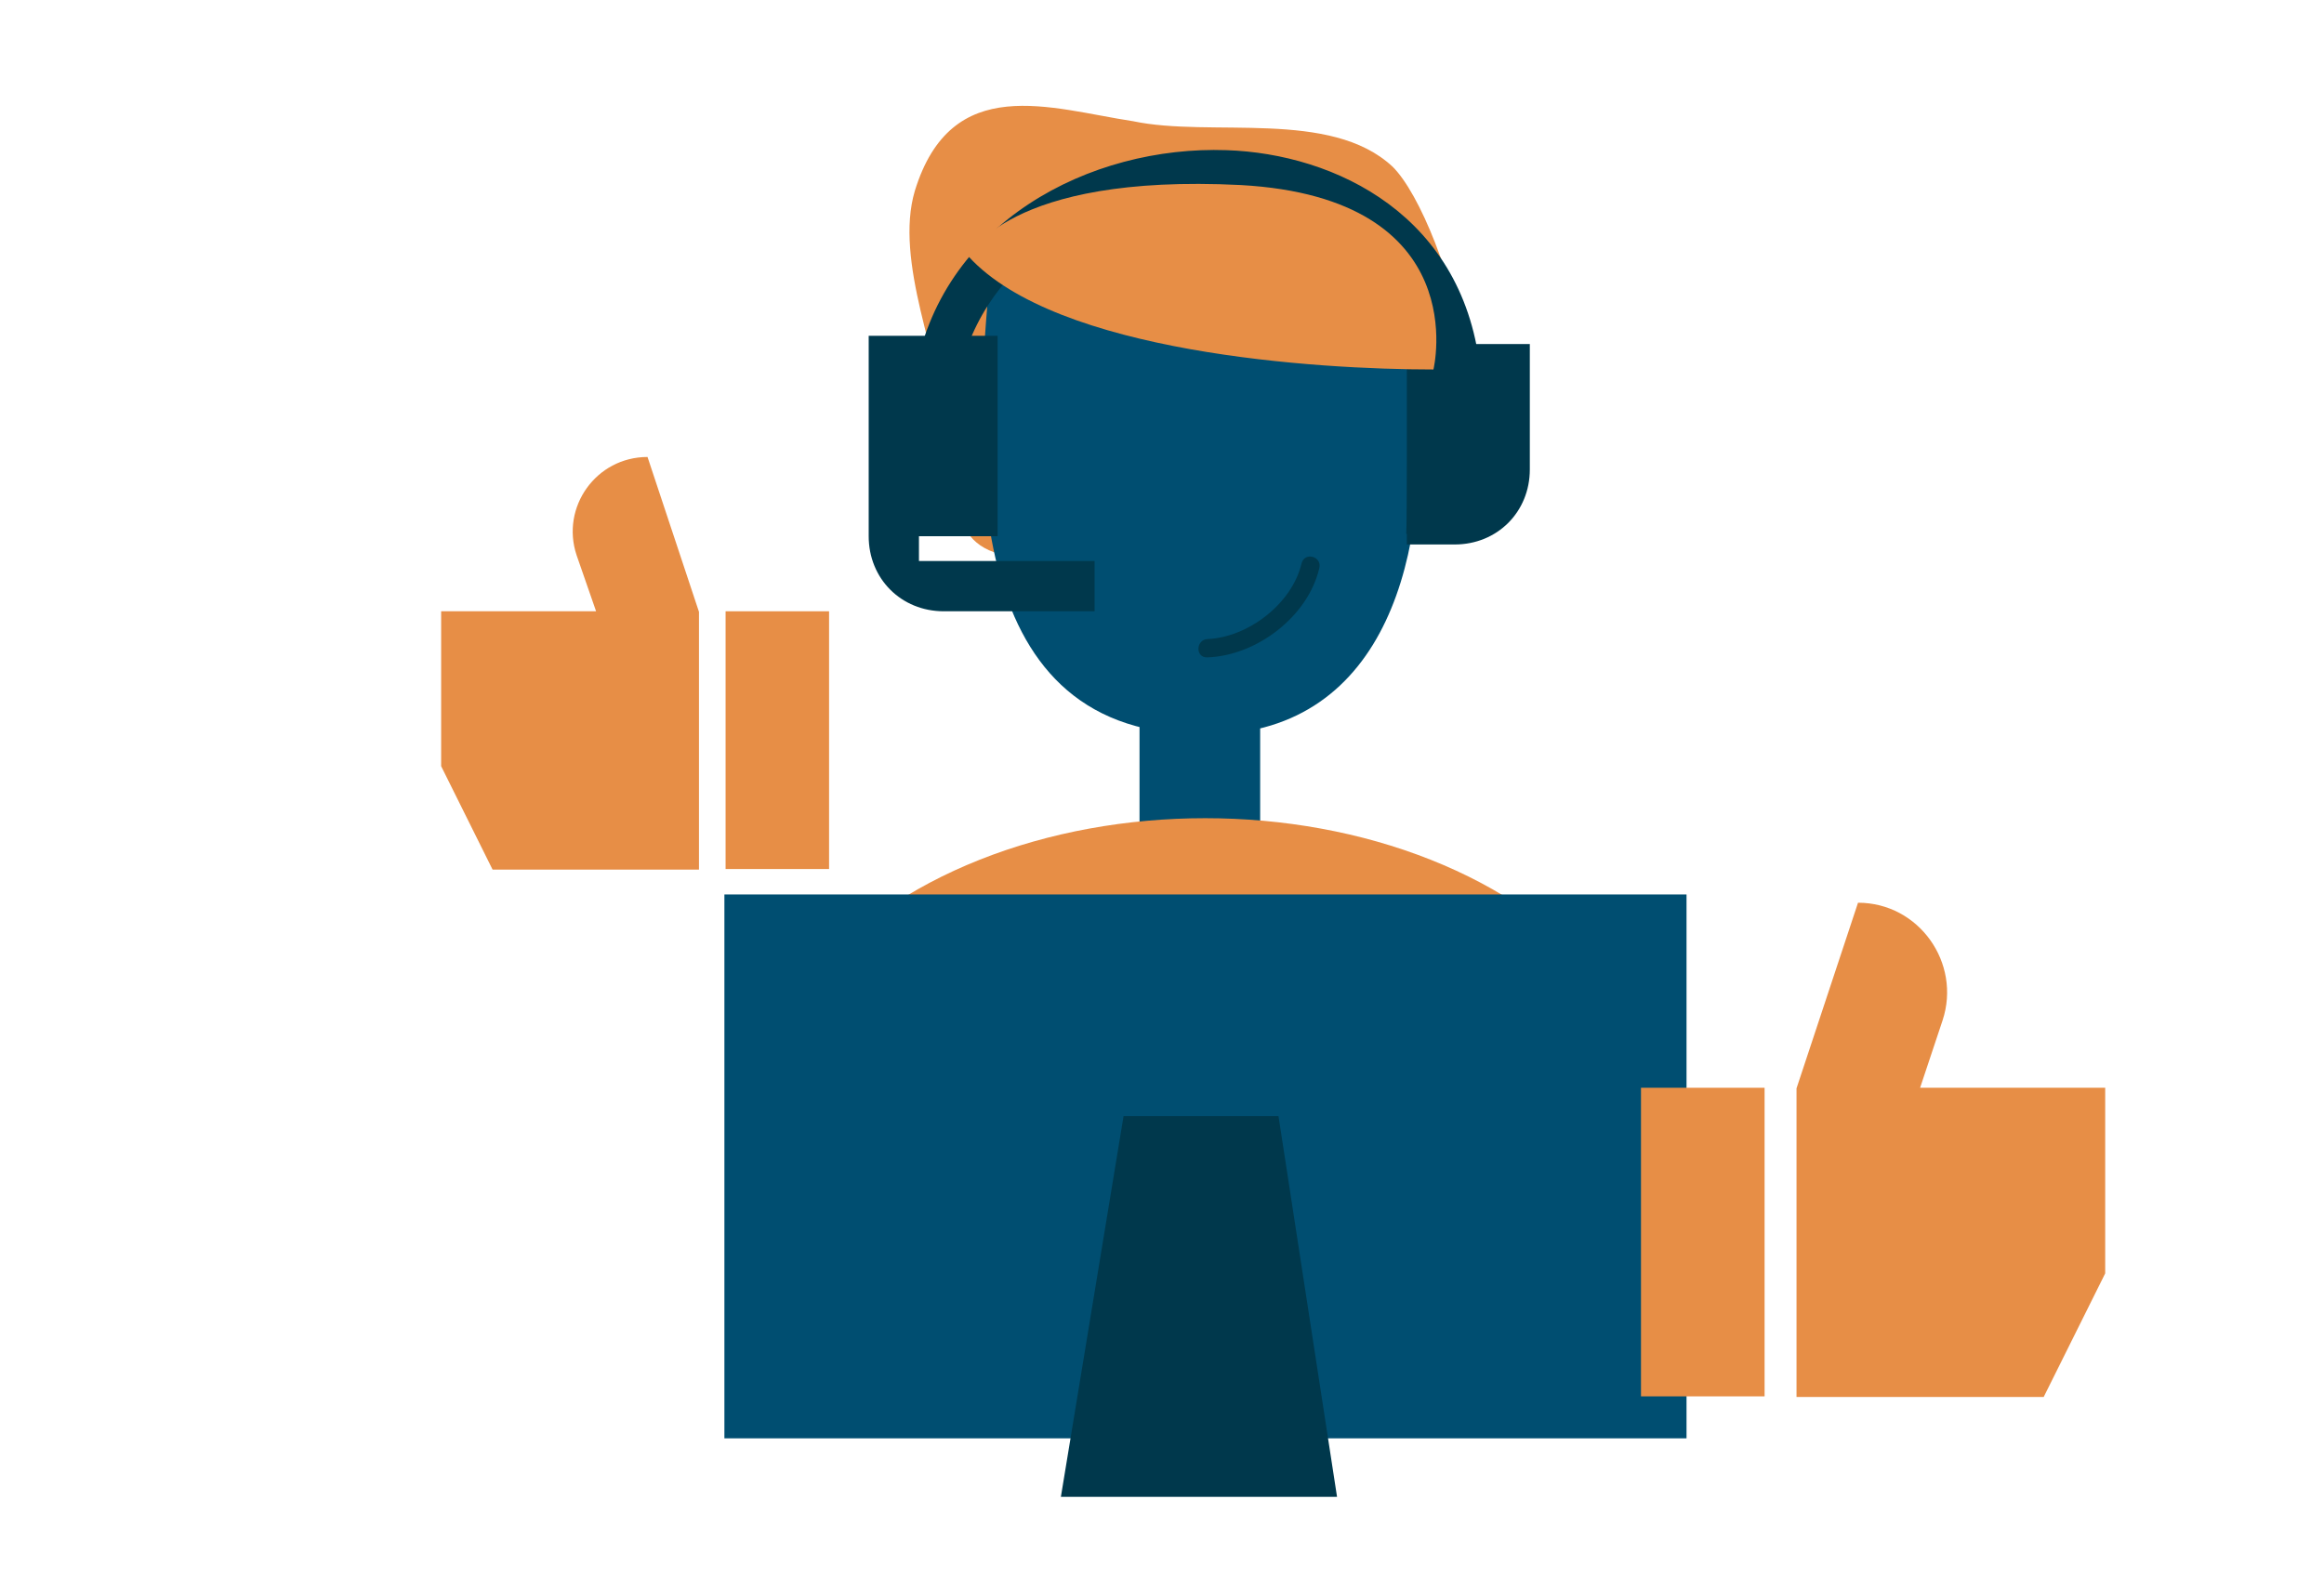 <?xml version="1.0" encoding="utf-8"?>
<!-- Generator: Adobe Illustrator 24.1.1, SVG Export Plug-In . SVG Version: 6.00 Build 0)  -->
<svg version="1.1" id="Layer_1" xmlns="http://www.w3.org/2000/svg" xmlns:xlink="http://www.w3.org/1999/xlink" x="0px" y="0px"
	 width="393px" height="267px" viewBox="0 0 393 267" style="enable-background:new 0 0 393 267;" xml:space="preserve">
<g>
	<g>
		<path style="fill:#004E71;" d="M192.7,120.1c0,4.8,0,23.8,0,28.6h20.4c0-4.8,0-23.8,0-28.6H192.7z"/>
	</g>
	<ellipse style="fill:#E78E46;" cx="203.8" cy="190.9" rx="76.3" ry="52.5"/>
	<g>
		<path style="fill:#E78E46;" d="M236.9,90.2c22.3-4.2,7.7-53-1.4-62c-10.5-9.8-30.7-4.9-43.9-7.7c-13.9-2.1-30.7-8.4-36.9,11.8
			c-3.5,11.8,4.2,28.6,5.6,40.4c1.4,13.2,0,22.3,16,21.6L236.9,90.2z"/>
	</g>
	<g>
		<path style="fill:#004E71;" d="M167.8,42.8c-2.9,28.6-6.9,77.7,30.9,81.2c33.2,3.4,42.3-25.7,41.2-52.6c0-7.4-3.4-24-5.7-31.4
			L167.8,42.8z"/>
	</g>
	<g>
		<path style="fill:#00384C;" d="M238.3,59.1c21.9-7.6,24.8,34.5-0.5,31.2C238.1,83.4,237.9,68.4,238.3,59.1z"/>
	</g>
	<g>
		<path style="fill:#00384C;" d="M161.1,65.7c3.3-20.5,21.6-32.8,41.5-34c20.1-1.2,39,10.5,41,31.6c0.4,4,6.6,4,6.3,0
			C245,10.9,163,15.4,155,64C154.4,68,160.4,69.7,161.1,65.7L161.1,65.7z"/>
		<path style="fill:#00384C;" d="M158.5,68.5c-0.2,0-0.4,0-0.6,0c-1.9-0.3-3.7-2.1-3.3-4.5c4.3-26.4,29.8-39.4,52.8-38.6
			c18.3,0.6,40.5,11,43,38c0.2,2.2-1.3,3.4-3,3.5c-1.9,0.2-4.1-1.1-4.3-3.4c-2-21.9-21.9-32.2-40.4-31.1c-17.9,1-37.5,11.8-41,33.5
			l0,0C161.3,67.7,159.9,68.5,158.5,68.5z M205.3,26.3c-22,0-45.7,12.7-49.8,37.8c-0.3,1.8,1.1,3.1,2.5,3.3c1.1,0.2,2.3-0.2,2.5-1.8
			c3.6-22.3,23.7-33.3,41.9-34.4c19.1-1.1,39.4,9.5,41.5,32c0.2,1.8,1.8,2.7,3.2,2.5c1.1-0.1,2.2-0.8,2.1-2.4
			c-2.4-26.3-24.1-36.4-42-37.1C206.6,26.3,206,26.3,205.3,26.3z"/>
	</g>
	<g>
		<path style="fill:#00384C;" d="M166.7,59.1c-21.9-7.6-24.8,34.5,0.5,31.2C166.9,83.4,167.1,68.4,166.7,59.1z"/>
	</g>
	<path style="opacity:0;fill:#00384C;" d="M180.4,80.2c2.1-6.7,10.4-6.3,13.7-0.7c0.5,0.9,1.9,0.1,1.4-0.8c-4-6.8-14-6.8-16.6,1.1
		C178.6,80.8,180.1,81.2,180.4,80.2L180.4,80.2z"/>
	<path style="opacity:0;fill:#00384C;" d="M214.2,79.5c2.1-6.7,10.4-6.3,13.7-0.7c0.5,0.9,1.9,0.1,1.4-0.8c-4-6.8-14-6.8-16.6,1.1
		C212.4,80.1,213.9,80.5,214.2,79.5L214.2,79.5z"/>
	<path style="fill:#00384C;" d="M204.2,111.2c8.3-0.3,17-6.9,18.9-15.1c0.5-2-2.5-2.8-3-0.8c-1.6,6.8-9,12.5-15.9,12.8
		C202.2,108.2,202.1,111.3,204.2,111.2L204.2,111.2z"/>
	<path style="opacity:0;fill:#00384C;" d="M206.1,78.6l2.6,14.9c0.5,2.7-1.3,5.3-4,5.7c-2.7,0.5-5.3-1.3-5.7-4
		c-0.1-0.6-0.1-1.2,0-1.7l2.6-14.9c0.2-1.3,1.4-2.1,2.7-1.9C205.2,76.9,205.9,77.6,206.1,78.6z"/>
	<g>
		<rect x="122.5" y="151.3" style="fill:#004E71;" width="162.7" height="92"/>
	</g>
	<g>
		<path style="fill:#00384C;" d="M155.4,56.8h13.3v33.9h-13.3v4.2h29.7v8.5h-25.5c-7.2,0-12.7-5.5-12.7-12.7V56.8H155.4z"/>
	</g>
	<path style="fill:#00384C;" d="M258.7,58.2v21.2c0,7.2-5.5,12.7-12.7,12.7h-8.1V58.2h12.4H258.7z"/>
	<g>
		<path style="fill:#E78E46;" d="M163.8,43.4c14.9,16.3,58.8,19.1,78.6,19.1c0,0,7.1-29-32.6-31.2C170.1,29.3,163.8,43.4,163.8,43.4
			z"/>
	</g>
	<polygon style="fill:#00384C;" points="190,188.8 216.2,188.8 226.1,253.2 179.4,253.2 	"/>
	<g>
		<g>
			<rect x="122.7" y="103.4" style="fill:#E78E46;" width="17.5" height="43.6"/>
			<path style="fill:#E78E46;" d="M100.8,103.4H74.6v26.2l8.7,17.5h34.9v-43.6l-8.7-26.2c-8.7,0-14.7,8.5-12,16.6L100.8,103.4z"/>
		</g>
	</g>
	<g>
		<g>
			<rect x="277.5" y="184" style="fill:#E78E46;" width="20.9" height="52.2"/>
			<path style="fill:#E78E46;" d="M328.5,172.6c3.2-9.7-4-19.9-14.3-19.9l-10.4,31.4v52.2h41.8l10.4-20.9V184h-31.3L328.5,172.6z"/>
		</g>
	</g>
</g>
</svg>
